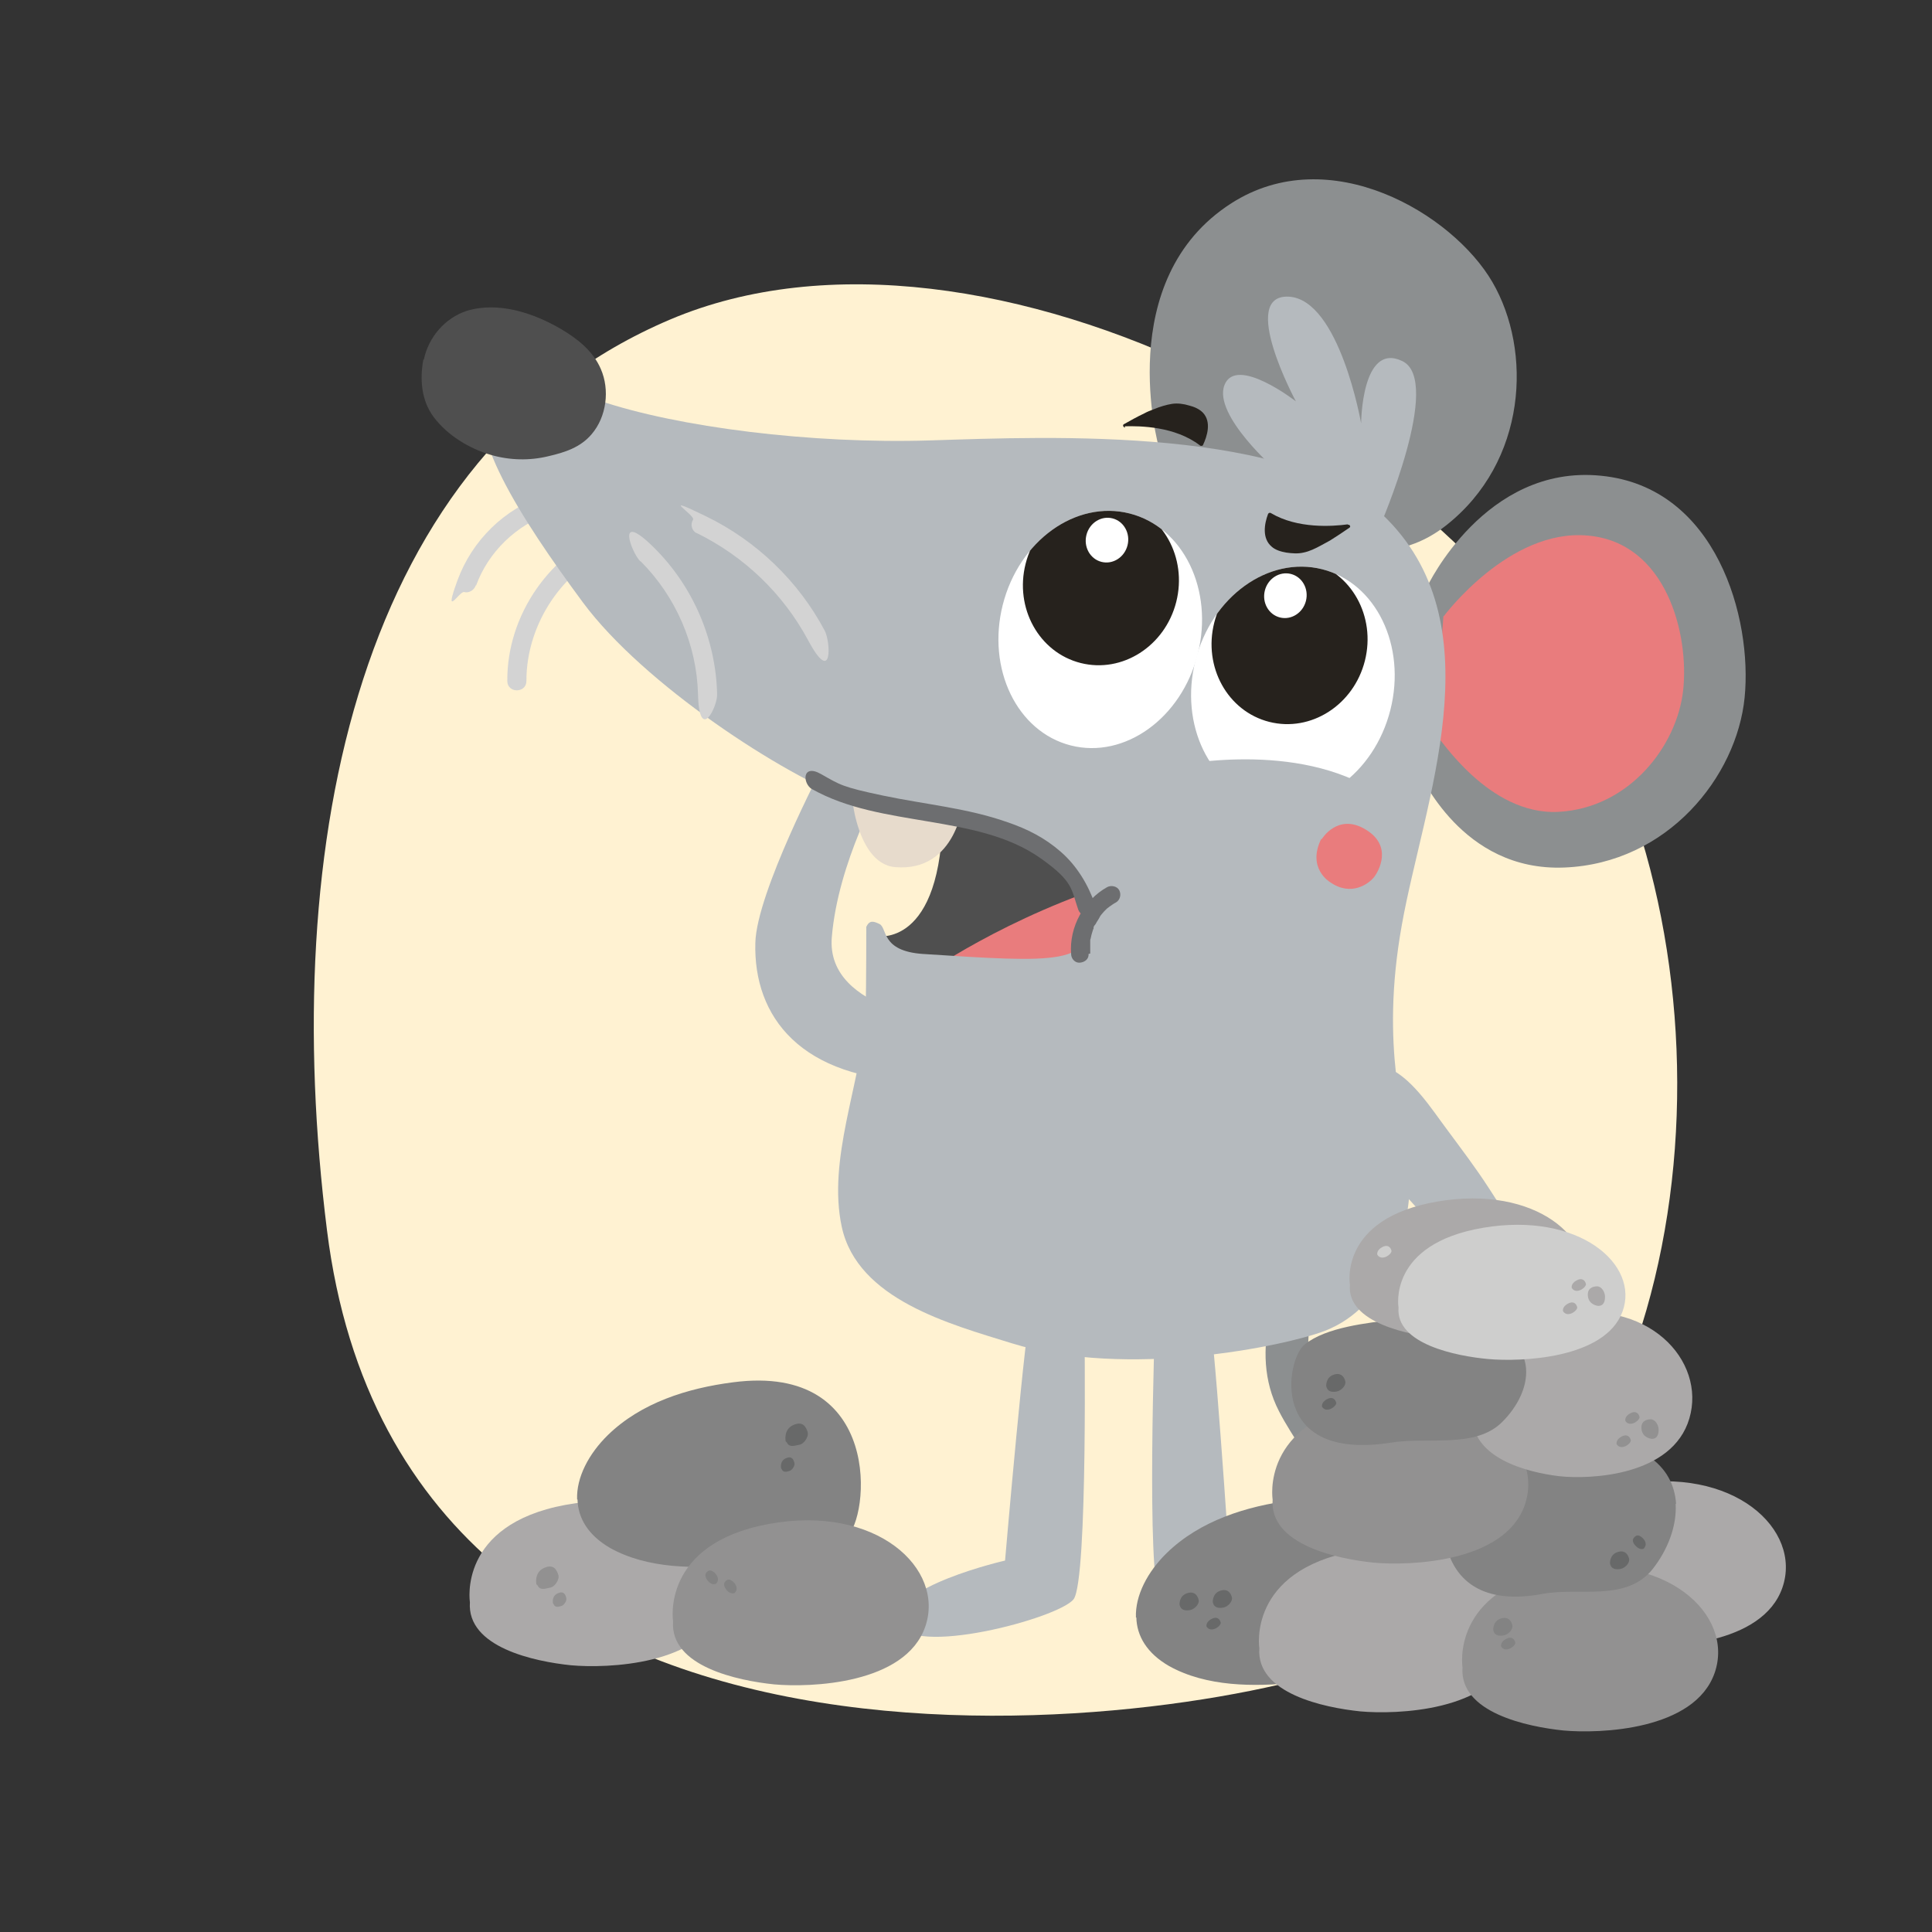 <svg xmlns="http://www.w3.org/2000/svg" xmlns:xlink="http://www.w3.org/1999/xlink" id="Ebene_1" viewBox="0 0 465 465"><rect x="0" y="0" width="465" height="465" fill="#333333" stroke="none"/><defs><style>      .st0 {        fill: none;      }      .st1 {        fill: #e7dbcc;      }      .st2 {        fill: #929191;      }      .st3 {        fill: #6d6e70;      }      .st4 {        fill: #4f4f4f;      }      .st5 {        clip-path: url(#clippath-1);      }      .st6 {        fill: #fff;      }      .st7 {        fill: #e97c7d;      }      .st8 {        fill: #b5babe;      }      .st9 {        fill: #fff2d2;        fill-rule: evenodd;      }      .st10 {        fill: #cececd;      }      .st11 {        fill: #8c8f90;      }      .st12 {        fill: #686969;      }      .st13 {        fill: #aba9a9;      }      .st14 {        fill: #838383;      }      .st15 {        fill: #26221d;      }      .st16 {        fill: #d3d3d3;      }      .st17 {        clip-path: url(#clippath);      }    </style><clipPath id="clippath"><ellipse class="st0" cx="264.7" cy="151.3" rx="28.8" ry="24.2" transform="translate(53.2 371) rotate(-75.8)"></ellipse></clipPath><clipPath id="clippath-1"><ellipse class="st0" cx="311.1" cy="164.8" rx="28.8" ry="24.2" transform="translate(75.1 426.1) rotate(-75.8)"></ellipse></clipPath></defs><path id="Oval" class="st9" d="M327.7,399.5c75.2-31.9,92.7-140.8,60.8-216-31.9-75.3-152-138.5-227.2-106.6s-94.3,125.9-82.6,219.2c18.8,150.4,214.3,118.2,249,103.4Z"></path><g><path class="st8" d="M229.2,246s-30.5-2.2-29-20.4c1.5-18.2,12-36.6,12-36.6l-14.2-4.5s-15.9,30.3-16.2,42.4c-.5,17.8,10.9,32.9,39.6,33.4,28.6.5,18.6-8.3,18.6-8.3l-10.7-5.9Z"></path><path class="st16" d="M126.7,163.8c0-13.7,8.9-27.1,21.8-32s2-1.6,1.6-2.8-1.7-2.1-2.8-1.6c-14.8,5.6-25.3,20.5-25.2,36.5,0,3,4.6,3,4.6,0h0Z"></path><path class="st16" d="M114.6,140.9c2.9-8,9.7-14.6,17.8-17.3s2-1.6,1.6-2.8-1.7-2-2.8-1.6c-9.8,3.2-17.6,10.9-21.1,20.5s.5,2.5,1.6,2.8,2.4-.4,2.8-1.6h0Z"></path><path class="st11" d="M315.1,310.1c.1,1.4.2,2.7.2,4.2-.1,6.6-1.2,13.3,0,19.9,1.4,7.7,5.8,14.5,8.5,21.8,2.7,7.3,2.2,22.2-1.8,22.2-3.6-2.3-2.1-13.1-4-19.5-2-7-6.9-12.6-10.2-19.1-3.7-7.2-3.9-15.1-2.1-23,4-18.4,6.6-19.9,6.6-19.9,1.2,4.6,2.4,8.7,2.8,13.2Z"></path><path class="st4" d="M210.9,225.3s15.9,3.2,16-30.2c12-5.2,36.4,3.2,36.4,3.2l-1.4,19.9-20.9,19.4-15.5,4.7-8.1-1.9-6.9-7.4.3-7.5Z"></path><path class="st7" d="M222.2,234.8s19.8-14.3,48.7-23.1c-2.5,14.1-12.6,23.1-12.6,23.1l-7.1,23.8-16-18.5-12.9-5.3Z"></path><path class="st16" d="M139.4,113.5c3,0,3-4.6,0-4.6s-3,4.6,0,4.6h0Z"></path><path class="st11" d="M343.5,141.2s13.9-29.5,41.8-26.7c27.9,2.7,36.5,34.4,34.6,53.4-1.9,19-18.5,39.9-43.4,40.9-24.9,1-34.5-22.8-35.1-22.8-.7,0,2.2-44.7,2.2-44.7Z"></path><path class="st7" d="M347.5,148.3s15.7-21.1,34.6-19.4c19,1.6,24.5,23.8,23,37.3-1.5,13.4-13,28.3-30,29.2-16.9.9-28.8-18.3-29.3-18.3s1.6-28.8,1.6-28.8Z"></path><path class="st11" d="M278.9,107.6s-11.3-40.3,17.5-58.7c23.6-15.1,53.2,2.5,62.8,19,9.6,16.5,8.4,43.2-11.2,58.6-19.6,15.4-41.8-3.5-42.4-3.2-.5.4-26.7-15.6-26.7-15.6Z"></path><path class="st1" d="M205.2,187.6c-1,0,.2,20.2,10.2,21.1,15,1.3,16.5-16,16.5-16l-26.8-5.1Z"></path><path class="st8" d="M339.2,280.9c-.7-11.8-7.2-28.2-1.8-58.3,5.3-29.7,22.5-71.2-3.5-97.6-22.2-22.6-81.4-19.9-110-19-28.6.9-60.9-3.2-79.7-9.6-18.8-6.4-26.7-2.3-26.7-2.3-6.1,8.9,7.7,30.5,22.8,50.9,14.6,19.7,48.2,41.6,65,47.7.2,0,.4.1.6.2.2,0,.4.2.7.2,4.6,1.6,51.8,3.1,54.8,27,2.3,12.2-7,11.6-39.3,9.5-10.1-.7-8.5-6.2-10.4-7.2-1.3-.6-2.4-1.1-3.2.7,0,10.4-.1,20.2-.2,21.6-1.2,16.2-9.2,34.4-5.7,50.6,3.8,17.5,26.1,23.4,40.9,28,27.7,8.6,65.8.7,75.4-3,15-5.8,21.2-24.4,20.4-39.4Z"></path><ellipse class="st6" cx="264.7" cy="151.3" rx="28.8" ry="24.2" transform="translate(53.2 371) rotate(-75.8)"></ellipse><ellipse class="st6" cx="311.1" cy="164.8" rx="28.8" ry="24.2" transform="translate(75.1 426.1) rotate(-75.8)"></ellipse><ellipse class="st6" cx="301.2" cy="153.9" rx="5.4" ry="5.1" transform="translate(78.3 408.3) rotate(-75.8)"></ellipse><path class="st7" d="M318.1,202c0,0,3.8-6.4,10.5-2.4,6.8,4,3.1,10.2,2.2,11.4-1.3,1.7-5.6,4.9-10.7,1.3,0,0-5.6-3.3-2.1-10.4Z"></path><path class="st15" d="M270.7,102.6c3.7-.1,12.1,0,18.1,4.6.2.2.6.1.7,0,1.1-2.3,2.1-5.7,0-7.9-.9-.9-2.1-1.4-3.3-1.7-1.3-.4-2.8-.6-4.1-.4s-3,.7-4.4,1.3c-.8.3-1.6.6-2.3,1-1.7.8-3.3,1.7-4.9,2.6-.4.2-.1.8.3.8Z"></path><path class="st8" d="M332.1,126.7s15.3-35.1,5.4-39.8c-9.8-4.7-9.9,15-9.9,15,0,0-5.2-29.8-17.4-30.5-12.2-.6,1.7,25.2,1.7,25.2,0,0-14.4-11.2-17.2-3.9s12.7,20.7,12.7,20.7l12.3,3.9,12.4,9.4Z"></path><path class="st15" d="M324.4,126.2c-3.7.5-12.1,1.1-18.5-2.7-.3-.2-.6,0-.7.2-.9,2.4-1.5,5.9.9,7.9.9.8,2.3,1.2,3.5,1.4,1.4.2,2.8.3,4.1,0,1.5-.3,2.9-1,4.2-1.7.7-.4,1.5-.8,2.2-1.2,1.6-1,3.1-2,4.7-3.1.4-.3,0-.8-.4-.7Z"></path><g class="st17"><ellipse class="st15" cx="264.8" cy="140.2" rx="19.9" ry="18.7" transform="translate(64.1 362.6) rotate(-75.8)"></ellipse></g><ellipse class="st6" cx="266.2" cy="129.9" rx="5.4" ry="5.1" transform="translate(75.2 356.2) rotate(-75.8)"></ellipse><g class="st5"><ellipse class="st15" cx="310.2" cy="154.4" rx="19.9" ry="18.7" transform="translate(84.6 417.3) rotate(-75.8)"></ellipse></g><ellipse class="st6" cx="309.2" cy="143.2" rx="5.4" ry="5.1" transform="translate(94.7 408) rotate(-75.8)"></ellipse><path class="st4" d="M102,86.6c1.1-5.4,5.1-10.1,10.4-11.8,7.7-2.3,16.2.6,22.8,4.5,3.9,2.3,7.6,5.3,9.4,9.5,2.2,5,1.4,11.5-2.2,15.7-2.7,3.2-6.5,4.4-10.4,5.3-4.5,1.1-9.3,1-13.8-.3-5.2-1.5-10.5-4.7-13.8-9.1-3-4-3.4-9.1-2.5-13.9Z"></path><path class="st3" d="M195.4,189.9c8.5,4.8,18.5,6.2,27.9,7.8s19.3,3.3,27.2,8.9,7.3,7.4,9,12.3c.9,2.6,5,1.5,4.1-1.1-1.7-4.9-4.4-9.4-8.3-12.8s-8.1-5.5-12.8-7.1c-9.6-3.4-19.9-4.3-29.9-6.4s-10.4-2.6-15-5.2-4.5,2.3-2.1,3.7h0Z"></path><path class="st3" d="M262.4,229.5c0-.7,0-1.4,0-2.1s0-.3,0-.4c0,0,0-.6,0-.3s0-.3,0-.3c0-.2,0-.3.1-.5.1-.6.3-1.3.5-1.9s.1-.3.2-.5,0,.2,0-.2.3-.6.5-.9c.3-.6.7-1.1,1-1.7s.3-.4.1-.2c.1-.1.2-.3.3-.4.2-.2.4-.5.6-.7s.5-.5.7-.7.3-.2.4-.3.4-.3.1-.1c.6-.4,1.1-.8,1.7-1.1,1-.6,1.3-1.9.8-2.9s-1.9-1.3-2.9-.8c-5.6,3.1-9.2,9.6-8.7,16.1,0,1.1.9,2.2,2.1,2.1s2.2-.9,2.1-2.1h0Z"></path><path class="st8" d="M290.8,315.5c1.2.8,5.1,60.2,5.1,60.2,0,0,27.9,7,25.3,15.5-2.6,8.5-38.6-1.8-42-6.5-3.4-4.7-1.2-67.1-1.2-67.1l12.8-2.1Z"></path><path class="st8" d="M248.2,315.5c-1.2.8-6.3,60.1-6.3,60.1,0,0-28,6.4-25.6,14.9,2.4,8.6,38.6-1,42.1-5.6,3.5-4.6,2.6-67.1,2.6-67.1l-12.8-2.3Z"></path><path class="st8" d="M281.3,184.6s28.5-6.6,48.6,5.2c-6.3,3.2-17.5,5.5-17.5,5.5l-12.4.4-18.7-11.1Z"></path><path class="st16" d="M167.7,128.3c11.4,5.6,20.8,14.6,26.8,25.8s5.4.3,4-2.3c-6.3-11.9-16.4-21.6-28.5-27.5s-2.5-.3-3.2.8-.3,2.6.8,3.2h0Z"></path><path class="st16" d="M154.2,135.1c8.5,8.5,13.5,20.1,13.8,32s4.7,3,4.6,0c-.3-13.2-5.8-26-15.2-35.3s-5.4,1.2-3.3,3.3h0Z"></path><path class="st8" d="M327,277c4.6,3.9,8.9,8.1,12.9,12.5,2.7,3,5.6,6,7.4,9.7,2.1,4.3,4.5,11.1,10,12,2.3.4,4.8-.8,6.2-2.6,1.5-1.9,2-4.3,1.9-6.7-.3-5.9-4-11.2-7.1-16-3.1-4.8-6.6-9.4-10-14-3.7-4.9-8.9-13.3-15.2-15.2-8.2-2.5-11.7-1.6-11.7-1.6v6.8l5.5,15Z"></path><path class="st8" d="M357.4,307.5s1.3,5.9,1.4,8.2c.2,2.5,1.4,3.5,3.1,2.1,1.7-1.4,2-8.8.6-11.7s-2.5-.6-2.5-.6l-2.5,2.1Z"></path><path class="st8" d="M361,306.3s1.3,5.9,1.4,8.2,1.4,3.5,3.1,2.1c1.7-1.4,2-8.8.6-11.7s-2.5-.6-2.5-.6l-2.5,2.1Z"></path><path class="st8" d="M360.8,306s5,3.3,6.7,4.9c1.8,1.7,3.4,1.5,3.7-.7s-4.7-7.7-7.7-8.8c-3-1.1-2.2,1.3-2.2,1.3l-.4,3.2Z"></path><path class="st8" d="M358,303.5s-3.1,5.1-4.1,7.3c-1,2.3-2.5,2.8-3.6.9-1.1-1.9,1.1-9,3.3-11.2,2.3-2.2,2.6.3,2.6.3l1.7,2.8Z"></path></g><g><path class="st13" d="M113.1,385.6s-3-18.6,23-23.4c26-4.8,42.5,10.8,37.7,24.7-4.8,13.9-27.7,14.7-36.4,13.9-8.7-.9-25.1-4.3-24.3-15.2Z"></path><path class="st12" d="M195.1,356.2s-.9-2.9,1.1-4.2c2-1.3,2.7,1.8,2.7,1.8,0,0-.9,3.8-3.8,2.3Z"></path><path class="st14" d="M138.9,360.9c-.2-5.3,2.8-11,7.4-15.5,8-7.8,19.2-11.3,30.1-12.7,36.4-4.8,32.9,32.9,27.3,37.3-6.5,5-18.7,5.8-26.5,6.6-9.9,1-21.3,1-30.3-4-5.4-3.1-7.8-7.3-7.9-11.7Z"></path><path class="st2" d="M162,390.2s-3-18.6,23-23.4c26-4.8,42.5,10.8,37.7,24.7-4.8,13.9-27.7,14.7-36.4,13.9-8.7-.9-25.1-4.3-24.3-15.2Z"></path><path class="st12" d="M189.1,346.9s-.6-2.8,1.8-3.9,3.1.5,3.5,1.7c.3,1.3-1.1,2.9-1.9,3s-2.5.9-3.1-.5"></path><path class="st12" d="M188,353.4s-.4-1.7,1.1-2.4,1.9.3,2.1,1.1-.7,1.8-1.1,1.9-1.5.6-1.9-.3"></path><path class="st14" d="M172.3,381.2s-1,.5-2-.8-.4-2.1.4-2.4,3,1.7,1.7,3.1Z"></path><path class="st14" d="M176.8,383.4s-1,.5-2-.8-.4-2.1.4-2.4,3,1.7,1.7,3.1Z"></path><path class="st2" d="M129.1,381.3s-.6-2.8,1.8-3.9,3.1.5,3.5,1.7c.3,1.3-1.1,2.9-1.9,3s-2.5.9-3.1-.5"></path><path class="st2" d="M133.1,385.9s-.4-1.7,1.1-2.4c1.5-.7,1.9.3,2.1,1.1s-.7,1.8-1.1,1.9-1.5.6-1.9-.3"></path></g><g><path class="st13" d="M368.3,380.8s-3-18.6,23-23.4c26-4.8,42.5,10.8,37.7,24.7-4.8,13.9-27.7,14.7-36.4,13.9-8.7-.9-25.1-4.3-24.3-15.2Z"></path><path class="st14" d="M273.4,389.3c-.2-5.3,2.8-11,7.4-15.5,8-7.8,19.2-11.3,30.1-12.7,36.4-4.8,32.9,32.9,27.3,37.3-6.5,5-18.7,5.8-26.5,6.6-9.9,1-21.3,1-30.3-4-5.4-3.1-7.8-7.3-7.9-11.7Z"></path><path class="st12" d="M283.9,386.3s-.2-2.1,1.7-2.8,2.7.6,2.9,1.6-1,2.2-2,2.4-2.3.2-2.6-1.3Z"></path><path class="st12" d="M291.9,385.7s-.2-2.1,1.7-2.8c1.9-.7,2.7.6,2.9,1.6.2,1-1,2.2-2,2.4s-2.3.2-2.6-1.3Z"></path><path class="st13" d="M303.1,396.7s-3-18.6,23-23.4c26-4.8,42.5,10.8,37.7,24.7-4.8,13.9-27.7,14.7-36.4,13.9-8.7-.9-25.1-4.3-24.3-15.2Z"></path><path class="st2" d="M352,401.3s-3-18.6,23-23.4c26-4.8,42.5,10.8,37.7,24.7-4.8,13.9-27.7,14.7-36.4,13.9-8.7-.9-25.1-4.3-24.3-15.2Z"></path><path class="st14" d="M403.3,362c.3,5.3-1.9,11-5.5,15.6-6.3,8-17.7,4.4-26.4,6-29.4,5.6-25.3-24.8-20.9-29.3,5.2-5.2,15.1-6.3,21.4-7.2,8-1.2,17.3-1.5,24.7,3.3,4.5,2.9,6.5,7.1,6.8,11.5Z"></path><path class="st2" d="M306.3,360.9s-3-18.6,23-23.4c26-4.8,42.5,10.8,37.7,24.7-4.8,13.9-27.7,14.7-36.4,13.9-8.7-.9-25.1-4.3-24.3-15.2Z"></path><path class="st13" d="M354.4,340.1s-2.6-18.6,19.8-23.4,36.5,10.8,32.4,24.7c-4.1,13.9-23.9,14.7-31.3,13.9-7.5-.9-21.6-4.3-20.9-15.2Z"></path><path class="st14" d="M367.3,329.5c.3,4.3-2,9-5.7,12.7-6.4,6.5-17.9,3.6-26.7,5-29.7,4.7-25.4-20-20.9-23.6,5.2-4.2,15.2-5.2,21.6-6,8.1-1,17.5-1.3,24.9,2.5,4.5,2.4,6.5,5.7,6.8,9.3Z"></path><path class="st13" d="M324.9,309.2s-2.8-15.9,21-20c23.8-4.1,38.9,9.2,34.5,21.1s-25.4,12.6-33.3,11.8c-7.9-.7-23-3.7-22.2-12.9Z"></path><path class="st10" d="M336.6,314.7s-2.7-15.3,20.4-19.2c23.1-3.9,37.7,8.9,33.5,20.2-4.2,11.4-24.6,12.1-32.3,11.4-7.7-.7-22.3-3.6-21.6-12.4Z"></path><path class="st12" d="M318.2,338.6s-.3-1,1.1-1.8,2.1,0,2.3.8-2.3,2.7-3.4,1Z"></path><path class="st12" d="M290.4,391.5s-.3-1,1.1-1.8,2.1,0,2.3.8-2.3,2.7-3.4,1Z"></path><path class="st12" d="M319.2,333.7s-.2-2.1,1.7-2.8,2.7.6,2.9,1.6c.2,1-1,2.2-2,2.4s-2.3.2-2.6-1.3Z"></path><path class="st2" d="M397.5,346.3s-2.1-.2-2.4-2.2,1.1-2.5,2.2-2.5,1.9,1.4,1.9,2.5c0,1.1-.3,2.3-1.8,2.2Z"></path><path class="st2" d="M391.2,342s-.3-1,1.1-1.8,2.1,0,2.3.8-2.3,2.7-3.4,1Z"></path><path class="st2" d="M389.1,347.6s-.3-1,1.1-1.8,2.1,0,2.3.8-2.3,2.7-3.4,1Z"></path><path class="st13" d="M384.6,314.3s-2.1-.2-2.4-2.2c-.3-2,1.1-2.5,2.2-2.5,1.1,0,1.9,1.4,1.9,2.5,0,1.1-.3,2.3-1.8,2.2Z"></path><path class="st13" d="M378.3,310s-.3-1,1.1-1.8,2.1,0,2.3.8-2.3,2.7-3.4,1Z"></path><path class="st13" d="M376.2,315.6s-.3-1,1.1-1.8,2.1,0,2.3.8-2.3,2.7-3.4,1Z"></path><path class="st10" d="M331.5,302s-.3-1,1.1-1.8,2.1,0,2.3.8-2.3,2.7-3.4,1Z"></path><path class="st12" d="M395.7,372.7s-.9.6-2.1-.7c-1.1-1.2-.5-2,.3-2.4s3.1,1.6,1.8,3Z"></path><path class="st12" d="M387.5,376.4s-.2-2.1,1.7-2.8,2.7.6,2.9,1.6c.2,1-1,2.2-2,2.4s-2.3.2-2.6-1.3Z"></path><path class="st14" d="M359.4,392.4s-.2-2.1,1.7-2.8,2.7.6,2.9,1.6c.2,1-1,2.2-2,2.4s-2.3.2-2.6-1.3Z"></path><path class="st14" d="M361.3,396.3s-.3-1,1.1-1.8,2.1,0,2.3.8-2.3,2.7-3.4,1Z"></path></g></svg>
